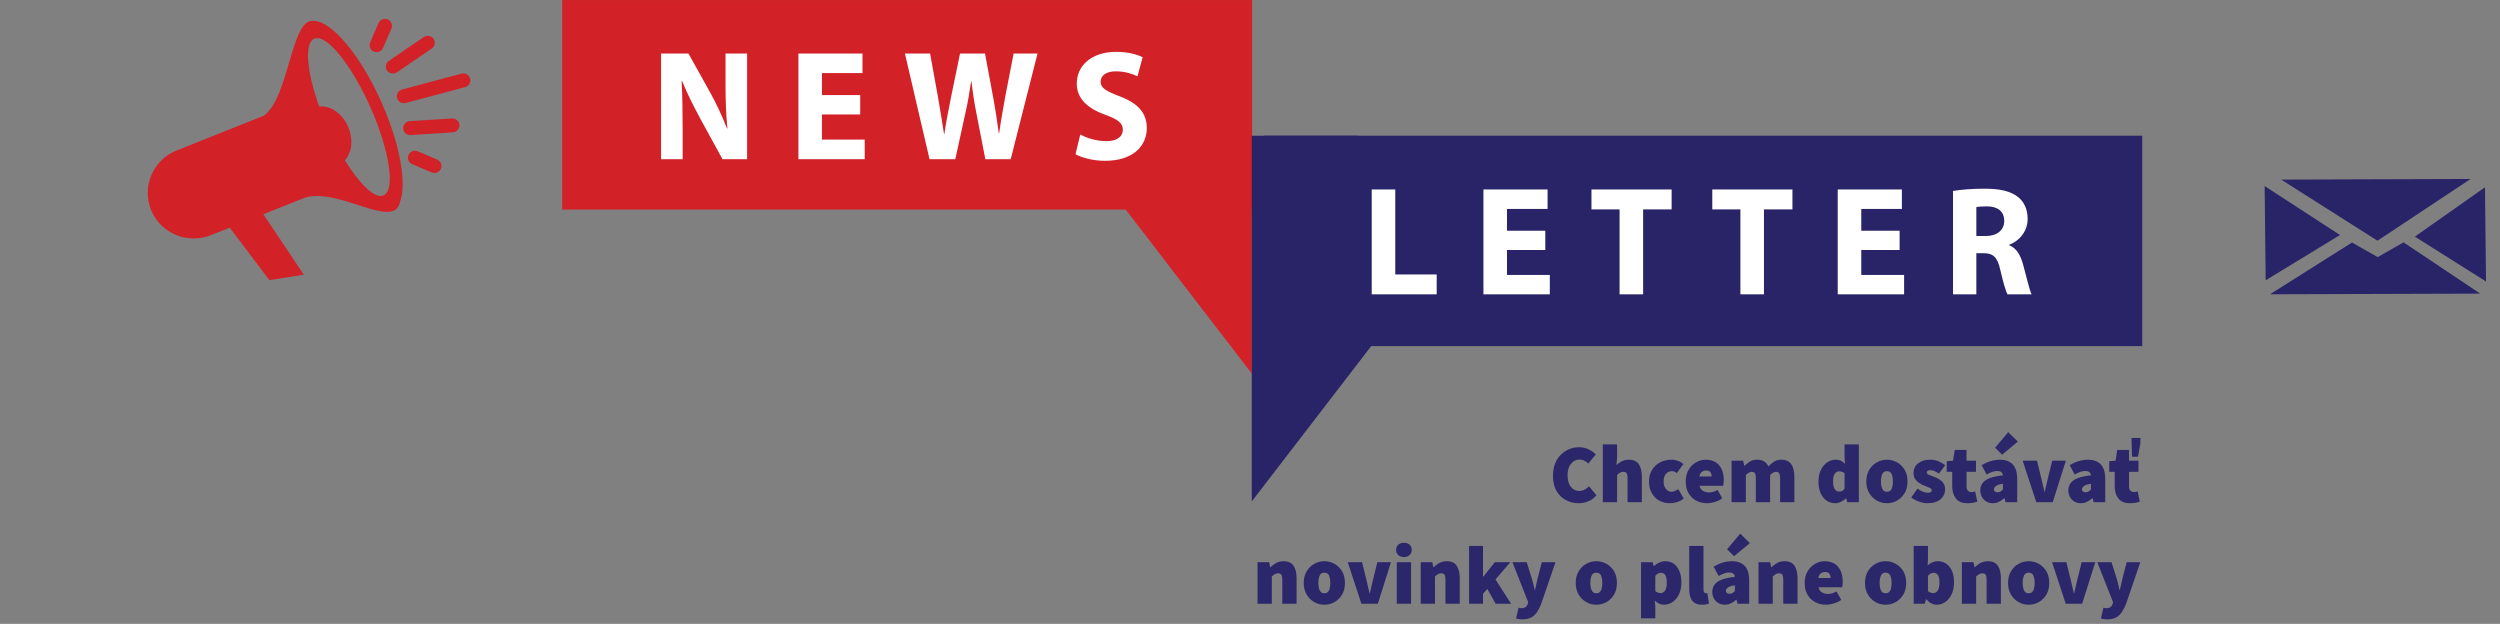 <?xml version="1.0" encoding="UTF-8" standalone="no"?>
<!DOCTYPE svg PUBLIC "-//W3C//DTD SVG 1.1//EN" "http://www.w3.org/Graphics/SVG/1.1/DTD/svg11.dtd">
<svg width="100%" height="100%" viewBox="0 0 2212 552" version="1.1" xmlns="http://www.w3.org/2000/svg" xmlns:xlink="http://www.w3.org/1999/xlink" xml:space="preserve" xmlns:serif="http://www.serif.com/" style="fill-rule:evenodd;clip-rule:evenodd;stroke-linejoin:round;stroke-miterlimit:2;">
    <rect x="0" y="0" width="2212" height="552" fill="#808080" stroke="none"/>
    <g id="Artboard1" transform="matrix(1.069,0,0,0.621,-2.94323e-14,0)">
        <rect x="0" y="0" width="2068.76" height="887.643" style="fill:none;"/>
        <g id="Newsletter" transform="matrix(1.949,0,0,3.354,-1206.93,-5517.27)">
            <path id="Shape-2" serif:id="Shape 2" d="M752.446,1653.85C742.801,1652.57 742.185,1686.19 731.361,1694.1L694.073,1708.99C684.153,1713.04 679.376,1724.43 683.457,1734.29C687.538,1744.15 698.994,1748.9 708.915,1744.84L716.819,1741.69L733.664,1764L748.267,1761.67L731.101,1735.99L748.31,1729.12C762.606,1724.05 786.979,1743.28 789.19,1730.55C792.018,1722.89 789.148,1706.28 781.33,1688.62C772.382,1668.4 760.081,1653.86 752.446,1653.85ZM782.153,1727.99C778.539,1729.57 772.076,1723.37 765.717,1713.06C768.639,1709.9 769.406,1704.39 767.23,1699.12C764.805,1693.24 759.569,1689.64 754.83,1690.25C749.509,1675.46 748.403,1663.28 752.687,1661.41C757.769,1659.19 768.484,1672.29 776.621,1690.68C784.758,1709.06 787.235,1725.77 782.153,1727.99ZM804.867,1712.76L796.592,1709.24C795.073,1708.63 793.328,1709.37 792.715,1710.88C792.102,1712.39 792.844,1714.12 794.363,1714.73L802.638,1718.25C804.157,1718.86 805.902,1718.12 806.515,1716.62C807.128,1715.11 806.386,1713.37 804.867,1712.76ZM811.196,1695.3L793.259,1696.45C791.624,1696.55 790.372,1697.97 790.477,1699.59C790.581,1701.22 792.005,1702.46 793.64,1702.36L811.577,1701.21C813.211,1701.11 814.463,1699.69 814.358,1698.07C814.254,1696.44 812.83,1695.2 811.196,1695.3ZM815.271,1676.26L790.012,1683.01C788.427,1683.43 787.473,1685.06 787.891,1686.63C788.309,1688.2 789.947,1689.15 791.531,1688.74L816.791,1681.99C818.375,1681.57 819.329,1679.94 818.911,1678.37C818.494,1676.79 816.855,1675.85 815.271,1676.26ZM787.8,1675.71L802.615,1665.6C803.965,1664.67 804.311,1662.82 803.383,1661.48C802.456,1660.14 800.592,1659.8 799.241,1660.72L784.427,1670.83C783.077,1671.75 782.731,1673.61 783.658,1674.95C784.586,1676.29 786.45,1676.63 787.8,1675.71ZM778.081,1666.92C779.6,1667.53 781.345,1666.79 781.958,1665.28L785.5,1657.06C786.113,1655.55 785.372,1653.82 783.853,1653.21C782.334,1652.6 780.589,1653.33 779.976,1654.84L776.433,1663.07C775.821,1664.58 776.562,1666.31 778.081,1666.92Z" style="fill:rgb(210,33,39);"/>
            <g id="list">
                <path id="Shape-3" serif:id="Shape 3" d="M1588.02,1721.28L1668.45,1721.01L1628.91,1747.24L1588.02,1721.28Z" style="fill:rgb(41,35,103);"/>
                <path id="Shape-4" serif:id="Shape 4" d="M1580.99,1724.03L1581.43,1764.05L1612.99,1744.81L1580.99,1724.03Z" style="fill:rgb(41,35,103);"/>
                <path id="Shape-5" serif:id="Shape 5" d="M1674.56,1724.54L1644.78,1745.51L1675,1764.55L1674.56,1724.54Z" style="fill:rgb(41,35,103);"/>
                <path id="Shape-6" serif:id="Shape 6" d="M1618.08,1748.01L1583.26,1770L1672.53,1769.71L1639.98,1747.94L1628.99,1754.2L1618.08,1748.01Z" style="fill:rgb(41,35,103);"/>
            </g>
            <g id="Chcem-dostávať-novinky-o-pláne-obnovy" serif:id="Chcem dostávať novinky o pláne obnovy" transform="matrix(0.98,0,0,0.98,1528.61,1858.33)">
                <g transform="matrix(36,0,0,36,-256.536,0)">
                    <path d="M0.354,0.012C0.299,0.012 0.248,-0 0.201,-0.025C0.154,-0.049 0.116,-0.086 0.087,-0.135C0.058,-0.184 0.044,-0.246 0.044,-0.32C0.044,-0.375 0.053,-0.423 0.07,-0.466C0.086,-0.508 0.11,-0.544 0.14,-0.573C0.169,-0.602 0.203,-0.625 0.241,-0.64C0.278,-0.655 0.317,-0.662 0.358,-0.662C0.401,-0.662 0.44,-0.654 0.474,-0.636C0.509,-0.62 0.537,-0.599 0.56,-0.576L0.47,-0.466C0.454,-0.48 0.438,-0.492 0.421,-0.5C0.404,-0.509 0.384,-0.514 0.362,-0.514C0.337,-0.514 0.313,-0.506 0.292,-0.492C0.27,-0.476 0.253,-0.455 0.239,-0.427C0.227,-0.399 0.22,-0.365 0.22,-0.326C0.22,-0.265 0.233,-0.219 0.259,-0.186C0.284,-0.153 0.318,-0.136 0.36,-0.136C0.385,-0.136 0.408,-0.142 0.428,-0.153C0.447,-0.164 0.464,-0.177 0.478,-0.192L0.568,-0.084C0.541,-0.052 0.509,-0.028 0.472,-0.012C0.435,0.004 0.396,0.012 0.354,0.012Z" style="fill:rgb(44,39,107);fill-rule:nonzero;"/>
                </g>
                <g transform="matrix(36,0,0,36,-235.44,0)">
                    <path d="M0.058,-0L0.058,-0.696L0.23,-0.696L0.23,-0.534L0.222,-0.448C0.239,-0.463 0.26,-0.478 0.284,-0.492C0.309,-0.505 0.338,-0.512 0.372,-0.512C0.427,-0.512 0.467,-0.494 0.492,-0.457C0.516,-0.42 0.528,-0.37 0.528,-0.308L0.528,-0L0.356,-0L0.356,-0.286C0.356,-0.318 0.352,-0.339 0.344,-0.35C0.336,-0.361 0.323,-0.366 0.306,-0.366C0.29,-0.366 0.277,-0.363 0.266,-0.356C0.255,-0.349 0.243,-0.34 0.23,-0.328L0.23,-0L0.058,-0Z" style="fill:rgb(44,39,107);fill-rule:nonzero;"/>
                </g>
                <g transform="matrix(36,0,0,36,-214.488,0)">
                    <path d="M0.284,0.012C0.237,0.012 0.194,0.002 0.156,-0.019C0.118,-0.04 0.088,-0.07 0.066,-0.109C0.043,-0.148 0.032,-0.195 0.032,-0.25C0.032,-0.305 0.045,-0.353 0.07,-0.392C0.095,-0.431 0.127,-0.46 0.168,-0.481C0.209,-0.502 0.253,-0.512 0.3,-0.512C0.33,-0.512 0.357,-0.507 0.382,-0.498C0.406,-0.489 0.427,-0.476 0.446,-0.46L0.366,-0.35C0.355,-0.359 0.346,-0.366 0.337,-0.369C0.328,-0.372 0.319,-0.374 0.31,-0.374C0.278,-0.374 0.253,-0.363 0.235,-0.341C0.217,-0.318 0.208,-0.288 0.208,-0.25C0.208,-0.212 0.217,-0.182 0.236,-0.16C0.255,-0.137 0.277,-0.126 0.304,-0.126C0.318,-0.126 0.332,-0.129 0.345,-0.136C0.359,-0.142 0.372,-0.149 0.384,-0.158L0.45,-0.046C0.425,-0.024 0.398,-0.009 0.368,-0.001C0.338,0.008 0.31,0.012 0.284,0.012Z" style="fill:rgb(44,39,107);fill-rule:nonzero;"/>
                </g>
                <g transform="matrix(36,0,0,36,-198.576,0)">
                    <path d="M0.29,0.012C0.241,0.012 0.198,0.002 0.159,-0.019C0.119,-0.04 0.089,-0.07 0.066,-0.109C0.043,-0.148 0.032,-0.195 0.032,-0.25C0.032,-0.304 0.043,-0.35 0.067,-0.39C0.09,-0.429 0.119,-0.459 0.156,-0.48C0.193,-0.501 0.231,-0.512 0.272,-0.512C0.321,-0.512 0.362,-0.501 0.395,-0.48C0.427,-0.458 0.451,-0.429 0.467,-0.392C0.482,-0.355 0.49,-0.315 0.49,-0.27C0.49,-0.255 0.489,-0.241 0.488,-0.228C0.486,-0.214 0.484,-0.204 0.483,-0.198L0.198,-0.198C0.206,-0.168 0.22,-0.147 0.241,-0.136C0.262,-0.124 0.286,-0.118 0.314,-0.118C0.346,-0.118 0.38,-0.128 0.416,-0.148L0.472,-0.046C0.445,-0.027 0.415,-0.013 0.382,-0.003C0.349,0.007 0.318,0.012 0.29,0.012ZM0.196,-0.31L0.344,-0.31C0.344,-0.329 0.339,-0.346 0.33,-0.361C0.32,-0.375 0.302,-0.382 0.276,-0.382C0.257,-0.382 0.241,-0.376 0.226,-0.365C0.211,-0.354 0.201,-0.335 0.196,-0.31Z" style="fill:rgb(44,39,107);fill-rule:nonzero;"/>
                </g>
                <g transform="matrix(36,0,0,36,-179.64,0)">
                    <path d="M0.058,-0L0.058,-0.5L0.198,-0.5L0.21,-0.439L0.214,-0.439C0.234,-0.458 0.256,-0.475 0.279,-0.49C0.302,-0.505 0.33,-0.512 0.364,-0.512C0.398,-0.512 0.426,-0.505 0.449,-0.492C0.471,-0.478 0.489,-0.458 0.502,-0.432C0.523,-0.453 0.545,-0.472 0.569,-0.488C0.593,-0.504 0.622,-0.512 0.656,-0.512C0.711,-0.512 0.751,-0.494 0.777,-0.457C0.802,-0.42 0.814,-0.37 0.814,-0.308L0.814,-0L0.642,-0L0.642,-0.286C0.642,-0.318 0.638,-0.339 0.63,-0.35C0.622,-0.361 0.609,-0.366 0.592,-0.366C0.571,-0.366 0.547,-0.353 0.522,-0.328L0.522,-0L0.35,-0L0.35,-0.286C0.35,-0.318 0.346,-0.339 0.338,-0.35C0.33,-0.361 0.317,-0.366 0.3,-0.366C0.279,-0.366 0.255,-0.353 0.23,-0.328L0.23,-0L0.058,-0Z" style="fill:rgb(44,39,107);fill-rule:nonzero;"/>
                </g>
                <g transform="matrix(36,0,0,36,-141.192,0)">
                    <path d="M0.24,0.012C0.178,0.012 0.129,-0.012 0.092,-0.059C0.055,-0.106 0.036,-0.169 0.036,-0.25C0.036,-0.305 0.046,-0.352 0.066,-0.391C0.085,-0.43 0.111,-0.46 0.142,-0.481C0.173,-0.501 0.206,-0.512 0.24,-0.512C0.267,-0.512 0.29,-0.507 0.308,-0.499C0.325,-0.49 0.341,-0.477 0.356,-0.462L0.35,-0.534L0.35,-0.696L0.522,-0.696L0.522,-0L0.382,-0L0.37,-0.046L0.366,-0.046C0.349,-0.029 0.33,-0.016 0.307,-0.005C0.284,0.006 0.262,0.012 0.24,0.012ZM0.286,-0.128C0.299,-0.128 0.311,-0.131 0.322,-0.136C0.332,-0.141 0.341,-0.15 0.35,-0.164L0.35,-0.348C0.34,-0.357 0.329,-0.364 0.317,-0.367C0.305,-0.37 0.293,-0.372 0.282,-0.372C0.264,-0.372 0.248,-0.363 0.234,-0.345C0.219,-0.327 0.212,-0.296 0.212,-0.252C0.212,-0.207 0.219,-0.175 0.232,-0.157C0.245,-0.138 0.263,-0.128 0.286,-0.128Z" style="fill:rgb(44,39,107);fill-rule:nonzero;"/>
                </g>
                <g transform="matrix(36,0,0,36,-120.312,0)">
                    <path d="M0.28,0.012C0.237,0.012 0.197,0.002 0.16,-0.019C0.122,-0.04 0.091,-0.07 0.068,-0.109C0.044,-0.148 0.032,-0.195 0.032,-0.25C0.032,-0.305 0.044,-0.353 0.068,-0.392C0.091,-0.431 0.122,-0.46 0.16,-0.481C0.197,-0.502 0.237,-0.512 0.28,-0.512C0.323,-0.512 0.363,-0.502 0.401,-0.481C0.438,-0.46 0.469,-0.431 0.493,-0.392C0.516,-0.353 0.528,-0.305 0.528,-0.25C0.528,-0.195 0.516,-0.148 0.493,-0.109C0.469,-0.07 0.438,-0.04 0.401,-0.019C0.363,0.002 0.323,0.012 0.28,0.012ZM0.28,-0.126C0.306,-0.126 0.325,-0.137 0.336,-0.16C0.346,-0.182 0.352,-0.212 0.352,-0.25C0.352,-0.288 0.346,-0.318 0.336,-0.341C0.325,-0.363 0.306,-0.374 0.28,-0.374C0.254,-0.374 0.235,-0.363 0.225,-0.341C0.214,-0.318 0.208,-0.288 0.208,-0.25C0.208,-0.212 0.214,-0.182 0.225,-0.16C0.235,-0.137 0.254,-0.126 0.28,-0.126Z" style="fill:rgb(44,39,107);fill-rule:nonzero;"/>
                </g>
                <g transform="matrix(36,0,0,36,-100.368,0)">
                    <path d="M0.212,0.012C0.18,0.012 0.146,0.005 0.111,-0.008C0.075,-0.021 0.044,-0.037 0.018,-0.058L0.094,-0.164C0.139,-0.131 0.18,-0.114 0.216,-0.114C0.234,-0.114 0.247,-0.117 0.255,-0.122C0.262,-0.127 0.266,-0.134 0.266,-0.144C0.266,-0.157 0.256,-0.168 0.237,-0.175C0.218,-0.183 0.195,-0.192 0.17,-0.202C0.151,-0.21 0.132,-0.22 0.113,-0.233C0.094,-0.245 0.078,-0.261 0.065,-0.28C0.052,-0.299 0.046,-0.323 0.046,-0.35C0.046,-0.399 0.064,-0.439 0.101,-0.468C0.138,-0.497 0.185,-0.512 0.244,-0.512C0.285,-0.512 0.321,-0.505 0.35,-0.492C0.38,-0.478 0.406,-0.463 0.428,-0.446L0.352,-0.344C0.334,-0.357 0.316,-0.368 0.299,-0.375C0.282,-0.382 0.265,-0.386 0.25,-0.386C0.221,-0.386 0.206,-0.377 0.206,-0.358C0.206,-0.345 0.215,-0.336 0.234,-0.329C0.252,-0.322 0.273,-0.313 0.298,-0.304C0.318,-0.297 0.338,-0.287 0.358,-0.275C0.377,-0.263 0.394,-0.247 0.406,-0.228C0.42,-0.209 0.426,-0.184 0.426,-0.154C0.426,-0.107 0.408,-0.068 0.372,-0.036C0.335,-0.004 0.282,0.012 0.212,0.012Z" style="fill:rgb(44,39,107);fill-rule:nonzero;"/>
                </g>
                <g transform="matrix(36,0,0,36,-84.816,0)">
                    <path d="M0.264,0.012C0.199,0.012 0.153,-0.007 0.124,-0.045C0.095,-0.082 0.08,-0.131 0.08,-0.192L0.08,-0.366L0.014,-0.366L0.014,-0.494L0.09,-0.5L0.11,-0.63L0.252,-0.63L0.252,-0.5L0.366,-0.5L0.366,-0.366L0.252,-0.366L0.252,-0.195C0.252,-0.168 0.258,-0.149 0.27,-0.138C0.282,-0.127 0.296,-0.122 0.312,-0.122C0.32,-0.122 0.328,-0.123 0.336,-0.125C0.343,-0.126 0.35,-0.128 0.356,-0.13L0.382,-0.006C0.369,-0.002 0.353,0.002 0.334,0.006C0.315,0.01 0.291,0.012 0.264,0.012Z" style="fill:rgb(44,39,107);fill-rule:nonzero;"/>
                </g>
                <g transform="matrix(36,0,0,36,-71.136,0)">
                    <path d="M0.188,0.012C0.157,0.012 0.13,0.005 0.108,-0.01C0.085,-0.024 0.068,-0.043 0.056,-0.066C0.044,-0.089 0.038,-0.115 0.038,-0.142C0.038,-0.194 0.059,-0.235 0.102,-0.265C0.145,-0.294 0.214,-0.314 0.31,-0.324C0.306,-0.359 0.283,-0.376 0.24,-0.376C0.222,-0.376 0.203,-0.373 0.183,-0.366C0.163,-0.359 0.14,-0.348 0.114,-0.334L0.054,-0.446C0.089,-0.467 0.125,-0.484 0.162,-0.495C0.198,-0.506 0.235,-0.512 0.274,-0.512C0.339,-0.512 0.39,-0.494 0.427,-0.457C0.464,-0.42 0.482,-0.36 0.482,-0.278L0.482,-0L0.342,-0L0.33,-0.048L0.326,-0.048C0.306,-0.03 0.285,-0.016 0.263,-0.005C0.24,0.006 0.215,0.012 0.188,0.012ZM0.248,-0.12C0.262,-0.12 0.274,-0.123 0.283,-0.13C0.292,-0.136 0.301,-0.144 0.31,-0.154L0.31,-0.222C0.269,-0.216 0.241,-0.207 0.226,-0.195C0.21,-0.183 0.202,-0.17 0.202,-0.156C0.202,-0.132 0.217,-0.12 0.248,-0.12ZM0.3,-0.572L0.216,-0.656L0.374,-0.844L0.49,-0.73L0.3,-0.572Z" style="fill:rgb(44,39,107);fill-rule:nonzero;"/>
                </g>
                <g transform="matrix(36,0,0,36,-51.84,0)">
                    <path d="M0.176,-0L0.012,-0.5L0.184,-0.5L0.238,-0.282C0.25,-0.232 0.262,-0.18 0.274,-0.126L0.278,-0.126C0.29,-0.18 0.302,-0.232 0.314,-0.282L0.368,-0.5L0.532,-0.5L0.374,-0L0.176,-0Z" style="fill:rgb(44,39,107);fill-rule:nonzero;"/>
                </g>
                <g transform="matrix(36,0,0,36,-32.976,0)">
                    <path d="M0.188,0.012C0.157,0.012 0.13,0.005 0.108,-0.01C0.085,-0.024 0.068,-0.043 0.056,-0.066C0.044,-0.089 0.038,-0.115 0.038,-0.142C0.038,-0.194 0.059,-0.235 0.102,-0.265C0.145,-0.294 0.214,-0.314 0.31,-0.324C0.306,-0.359 0.283,-0.376 0.24,-0.376C0.222,-0.376 0.203,-0.373 0.183,-0.366C0.163,-0.359 0.14,-0.348 0.114,-0.334L0.054,-0.446C0.089,-0.467 0.125,-0.484 0.162,-0.495C0.198,-0.506 0.235,-0.512 0.274,-0.512C0.339,-0.512 0.39,-0.494 0.427,-0.457C0.464,-0.42 0.482,-0.36 0.482,-0.278L0.482,-0L0.342,-0L0.33,-0.048L0.326,-0.048C0.306,-0.03 0.285,-0.016 0.263,-0.005C0.24,0.006 0.215,0.012 0.188,0.012ZM0.248,-0.12C0.262,-0.12 0.274,-0.123 0.283,-0.13C0.292,-0.136 0.301,-0.144 0.31,-0.154L0.31,-0.222C0.269,-0.216 0.241,-0.207 0.226,-0.195C0.21,-0.183 0.202,-0.17 0.202,-0.156C0.202,-0.132 0.217,-0.12 0.248,-0.12Z" style="fill:rgb(44,39,107);fill-rule:nonzero;"/>
                </g>
                <g transform="matrix(36,0,0,36,-14.4,0)">
                    <path d="M0.264,0.012C0.199,0.012 0.153,-0.007 0.124,-0.045C0.095,-0.082 0.08,-0.131 0.08,-0.192L0.08,-0.366L0.014,-0.366L0.014,-0.494L0.09,-0.5L0.11,-0.63L0.252,-0.63L0.252,-0.5L0.366,-0.5L0.366,-0.366L0.252,-0.366L0.252,-0.195C0.252,-0.168 0.258,-0.149 0.27,-0.138C0.282,-0.127 0.296,-0.122 0.312,-0.122C0.32,-0.122 0.328,-0.123 0.336,-0.125C0.343,-0.126 0.35,-0.128 0.356,-0.13L0.382,-0.006C0.369,-0.002 0.353,0.002 0.334,0.006C0.315,0.01 0.291,0.012 0.264,0.012ZM0.288,-0.548L0.282,-0.774L0.39,-0.774L0.388,-0.7L0.36,-0.548L0.288,-0.548Z" style="fill:rgb(44,39,107);fill-rule:nonzero;"/>
                </g>
                <g transform="matrix(36,0,0,36,-385.056,44)">
                    <path d="M0.058,-0L0.058,-0.5L0.198,-0.5L0.21,-0.44L0.214,-0.44C0.234,-0.459 0.257,-0.476 0.282,-0.491C0.308,-0.505 0.338,-0.512 0.372,-0.512C0.427,-0.512 0.467,-0.494 0.492,-0.457C0.516,-0.42 0.528,-0.37 0.528,-0.308L0.528,-0L0.356,-0L0.356,-0.286C0.356,-0.318 0.352,-0.339 0.344,-0.35C0.336,-0.361 0.323,-0.366 0.306,-0.366C0.29,-0.366 0.277,-0.363 0.266,-0.356C0.255,-0.349 0.243,-0.34 0.23,-0.328L0.23,-0L0.058,-0Z" style="fill:rgb(44,39,107);fill-rule:nonzero;"/>
                </g>
                <g transform="matrix(36,0,0,36,-364.104,44)">
                    <path d="M0.28,0.012C0.237,0.012 0.197,0.002 0.16,-0.019C0.122,-0.04 0.091,-0.07 0.068,-0.109C0.044,-0.148 0.032,-0.195 0.032,-0.25C0.032,-0.305 0.044,-0.353 0.068,-0.392C0.091,-0.431 0.122,-0.46 0.16,-0.481C0.197,-0.502 0.237,-0.512 0.28,-0.512C0.323,-0.512 0.363,-0.502 0.401,-0.481C0.438,-0.46 0.469,-0.431 0.493,-0.392C0.516,-0.353 0.528,-0.305 0.528,-0.25C0.528,-0.195 0.516,-0.148 0.493,-0.109C0.469,-0.07 0.438,-0.04 0.401,-0.019C0.363,0.002 0.323,0.012 0.28,0.012ZM0.28,-0.126C0.306,-0.126 0.325,-0.137 0.336,-0.16C0.346,-0.182 0.352,-0.212 0.352,-0.25C0.352,-0.288 0.346,-0.318 0.336,-0.341C0.325,-0.363 0.306,-0.374 0.28,-0.374C0.254,-0.374 0.235,-0.363 0.225,-0.341C0.214,-0.318 0.208,-0.288 0.208,-0.25C0.208,-0.212 0.214,-0.182 0.225,-0.16C0.235,-0.137 0.254,-0.126 0.28,-0.126Z" style="fill:rgb(44,39,107);fill-rule:nonzero;"/>
                </g>
                <g transform="matrix(36,0,0,36,-344.304,44)">
                    <path d="M0.176,-0L0.012,-0.5L0.184,-0.5L0.238,-0.282C0.25,-0.232 0.262,-0.18 0.274,-0.126L0.278,-0.126C0.29,-0.18 0.302,-0.232 0.314,-0.282L0.368,-0.5L0.532,-0.5L0.374,-0L0.176,-0Z" style="fill:rgb(44,39,107);fill-rule:nonzero;"/>
                </g>
                <g transform="matrix(36,0,0,36,-324.72,44)">
                    <path d="M0.058,-0L0.058,-0.5L0.23,-0.5L0.23,-0L0.058,-0ZM0.144,-0.562C0.116,-0.562 0.093,-0.57 0.076,-0.586C0.059,-0.601 0.05,-0.622 0.05,-0.648C0.05,-0.674 0.059,-0.695 0.076,-0.711C0.093,-0.726 0.116,-0.734 0.144,-0.734C0.172,-0.734 0.195,-0.726 0.212,-0.711C0.229,-0.695 0.238,-0.674 0.238,-0.648C0.238,-0.622 0.229,-0.601 0.212,-0.586C0.195,-0.57 0.172,-0.562 0.144,-0.562Z" style="fill:rgb(44,39,107);fill-rule:nonzero;"/>
                </g>
                <g transform="matrix(36,0,0,36,-314.352,44)">
                    <path d="M0.058,-0L0.058,-0.5L0.198,-0.5L0.21,-0.44L0.214,-0.44C0.234,-0.459 0.257,-0.476 0.282,-0.491C0.308,-0.505 0.338,-0.512 0.372,-0.512C0.427,-0.512 0.467,-0.494 0.492,-0.457C0.516,-0.42 0.528,-0.37 0.528,-0.308L0.528,-0L0.356,-0L0.356,-0.286C0.356,-0.318 0.352,-0.339 0.344,-0.35C0.336,-0.361 0.323,-0.366 0.306,-0.366C0.29,-0.366 0.277,-0.363 0.266,-0.356C0.255,-0.349 0.243,-0.34 0.23,-0.328L0.23,-0L0.058,-0Z" style="fill:rgb(44,39,107);fill-rule:nonzero;"/>
                </g>
                <g transform="matrix(36,0,0,36,-293.4,44)">
                    <path d="M0.058,-0L0.058,-0.696L0.226,-0.696L0.226,-0.326L0.23,-0.326L0.368,-0.5L0.554,-0.5L0.376,-0.292L0.564,-0L0.378,-0L0.278,-0.178L0.226,-0.12L0.226,-0L0.058,-0Z" style="fill:rgb(44,39,107);fill-rule:nonzero;"/>
                </g>
                <g transform="matrix(36,0,0,36,-272.952,44)">
                    <path d="M0.132,0.188C0.115,0.188 0.101,0.187 0.09,0.185C0.079,0.183 0.067,0.181 0.056,0.178L0.086,0.048C0.091,0.049 0.096,0.05 0.102,0.051C0.108,0.053 0.113,0.054 0.118,0.054C0.141,0.054 0.159,0.049 0.171,0.04C0.183,0.031 0.191,0.019 0.196,0.004L0.202,-0.018L0.012,-0.5L0.184,-0.5L0.244,-0.308C0.251,-0.285 0.258,-0.262 0.263,-0.239C0.268,-0.216 0.274,-0.191 0.28,-0.166L0.284,-0.166C0.289,-0.19 0.295,-0.214 0.3,-0.237C0.305,-0.26 0.31,-0.284 0.316,-0.308L0.366,-0.5L0.53,-0.5L0.362,-0.008C0.345,0.037 0.326,0.073 0.307,0.102C0.287,0.131 0.263,0.153 0.235,0.167C0.208,0.181 0.173,0.188 0.132,0.188Z" style="fill:rgb(44,39,107);fill-rule:nonzero;"/>
                </g>
                <g transform="matrix(36,0,0,36,-246.24,44)">
                    <path d="M0.28,0.012C0.237,0.012 0.197,0.002 0.16,-0.019C0.122,-0.04 0.091,-0.07 0.068,-0.109C0.044,-0.148 0.032,-0.195 0.032,-0.25C0.032,-0.305 0.044,-0.353 0.068,-0.392C0.091,-0.431 0.122,-0.46 0.16,-0.481C0.197,-0.502 0.237,-0.512 0.28,-0.512C0.323,-0.512 0.363,-0.502 0.401,-0.481C0.438,-0.46 0.469,-0.431 0.493,-0.392C0.516,-0.353 0.528,-0.305 0.528,-0.25C0.528,-0.195 0.516,-0.148 0.493,-0.109C0.469,-0.07 0.438,-0.04 0.401,-0.019C0.363,0.002 0.323,0.012 0.28,0.012ZM0.28,-0.126C0.306,-0.126 0.325,-0.137 0.336,-0.16C0.346,-0.182 0.352,-0.212 0.352,-0.25C0.352,-0.288 0.346,-0.318 0.336,-0.341C0.325,-0.363 0.306,-0.374 0.28,-0.374C0.254,-0.374 0.235,-0.363 0.225,-0.341C0.214,-0.318 0.208,-0.288 0.208,-0.25C0.208,-0.212 0.214,-0.182 0.225,-0.16C0.235,-0.137 0.254,-0.126 0.28,-0.126Z" style="fill:rgb(44,39,107);fill-rule:nonzero;"/>
                </g>
                <g transform="matrix(36,0,0,36,-218.88,44)">
                    <path d="M0.058,0.176L0.058,-0.5L0.198,-0.5L0.21,-0.454L0.214,-0.454C0.233,-0.471 0.254,-0.485 0.278,-0.496C0.301,-0.507 0.325,-0.512 0.35,-0.512C0.389,-0.512 0.424,-0.501 0.453,-0.481C0.482,-0.46 0.504,-0.43 0.52,-0.392C0.536,-0.354 0.544,-0.309 0.544,-0.258C0.544,-0.201 0.534,-0.152 0.514,-0.112C0.494,-0.071 0.468,-0.041 0.437,-0.02C0.405,0.001 0.371,0.012 0.336,0.012C0.295,0.012 0.257,-0.005 0.224,-0.038L0.23,0.038L0.23,0.176L0.058,0.176ZM0.294,-0.128C0.314,-0.128 0.331,-0.137 0.346,-0.156C0.361,-0.175 0.368,-0.208 0.368,-0.256C0.368,-0.297 0.362,-0.327 0.35,-0.345C0.339,-0.363 0.321,-0.372 0.298,-0.372C0.285,-0.372 0.274,-0.369 0.263,-0.364C0.252,-0.359 0.241,-0.349 0.23,-0.336L0.23,-0.152C0.24,-0.143 0.251,-0.137 0.262,-0.134C0.273,-0.13 0.283,-0.128 0.294,-0.128Z" style="fill:rgb(44,39,107);fill-rule:nonzero;"/>
                </g>
                <g transform="matrix(36,0,0,36,-198,44)">
                    <path d="M0.212,0.012C0.173,0.012 0.143,0.004 0.121,-0.012C0.098,-0.027 0.082,-0.049 0.073,-0.078C0.063,-0.106 0.058,-0.139 0.058,-0.176L0.058,-0.696L0.23,-0.696L0.23,-0.17C0.23,-0.153 0.233,-0.142 0.239,-0.136C0.246,-0.129 0.252,-0.126 0.258,-0.126C0.261,-0.126 0.264,-0.126 0.267,-0.127C0.269,-0.127 0.272,-0.127 0.276,-0.128L0.296,-0.002C0.287,0.002 0.276,0.005 0.262,0.008C0.248,0.011 0.231,0.012 0.212,0.012Z" style="fill:rgb(44,39,107);fill-rule:nonzero;"/>
                </g>
                <g transform="matrix(36,0,0,36,-187.272,44)">
                    <path d="M0.188,0.012C0.157,0.012 0.13,0.005 0.108,-0.01C0.085,-0.024 0.068,-0.043 0.056,-0.066C0.044,-0.089 0.038,-0.115 0.038,-0.142C0.038,-0.194 0.059,-0.235 0.102,-0.265C0.145,-0.294 0.214,-0.314 0.31,-0.324C0.306,-0.359 0.283,-0.376 0.24,-0.376C0.222,-0.376 0.203,-0.373 0.183,-0.366C0.163,-0.359 0.14,-0.348 0.114,-0.334L0.054,-0.446C0.089,-0.467 0.125,-0.484 0.162,-0.495C0.198,-0.506 0.235,-0.512 0.274,-0.512C0.339,-0.512 0.39,-0.494 0.427,-0.457C0.464,-0.42 0.482,-0.36 0.482,-0.278L0.482,-0L0.342,-0L0.33,-0.048L0.326,-0.048C0.306,-0.03 0.285,-0.016 0.263,-0.005C0.24,0.006 0.215,0.012 0.188,0.012ZM0.248,-0.12C0.262,-0.12 0.274,-0.123 0.283,-0.13C0.292,-0.136 0.301,-0.144 0.31,-0.154L0.31,-0.222C0.269,-0.216 0.241,-0.207 0.226,-0.195C0.21,-0.183 0.202,-0.17 0.202,-0.156C0.202,-0.132 0.217,-0.12 0.248,-0.12ZM0.3,-0.572L0.216,-0.656L0.374,-0.844L0.49,-0.73L0.3,-0.572Z" style="fill:rgb(44,39,107);fill-rule:nonzero;"/>
                </g>
                <g transform="matrix(36,0,0,36,-167.976,44)">
                    <path d="M0.058,-0L0.058,-0.5L0.198,-0.5L0.21,-0.44L0.214,-0.44C0.234,-0.459 0.257,-0.476 0.282,-0.491C0.308,-0.505 0.338,-0.512 0.372,-0.512C0.427,-0.512 0.467,-0.494 0.492,-0.457C0.516,-0.42 0.528,-0.37 0.528,-0.308L0.528,-0L0.356,-0L0.356,-0.286C0.356,-0.318 0.352,-0.339 0.344,-0.35C0.336,-0.361 0.323,-0.366 0.306,-0.366C0.29,-0.366 0.277,-0.363 0.266,-0.356C0.255,-0.349 0.243,-0.34 0.23,-0.328L0.23,-0L0.058,-0Z" style="fill:rgb(44,39,107);fill-rule:nonzero;"/>
                </g>
                <g transform="matrix(36,0,0,36,-147.024,44)">
                    <path d="M0.29,0.012C0.241,0.012 0.198,0.002 0.159,-0.019C0.119,-0.04 0.089,-0.07 0.066,-0.109C0.043,-0.148 0.032,-0.195 0.032,-0.25C0.032,-0.304 0.043,-0.35 0.067,-0.39C0.09,-0.429 0.119,-0.459 0.156,-0.48C0.193,-0.501 0.231,-0.512 0.272,-0.512C0.321,-0.512 0.362,-0.501 0.395,-0.48C0.427,-0.458 0.451,-0.429 0.467,-0.392C0.482,-0.355 0.49,-0.315 0.49,-0.27C0.49,-0.255 0.489,-0.241 0.488,-0.228C0.486,-0.214 0.484,-0.204 0.483,-0.198L0.198,-0.198C0.206,-0.168 0.22,-0.147 0.241,-0.136C0.262,-0.124 0.286,-0.118 0.314,-0.118C0.346,-0.118 0.38,-0.128 0.416,-0.148L0.472,-0.046C0.445,-0.027 0.415,-0.013 0.382,-0.003C0.349,0.007 0.318,0.012 0.29,0.012ZM0.196,-0.31L0.344,-0.31C0.344,-0.329 0.339,-0.346 0.33,-0.361C0.32,-0.375 0.302,-0.382 0.276,-0.382C0.257,-0.382 0.241,-0.376 0.226,-0.365C0.211,-0.354 0.201,-0.335 0.196,-0.31Z" style="fill:rgb(44,39,107);fill-rule:nonzero;"/>
                </g>
                <g transform="matrix(36,0,0,36,-120.888,44)">
                    <path d="M0.28,0.012C0.237,0.012 0.197,0.002 0.16,-0.019C0.122,-0.04 0.091,-0.07 0.068,-0.109C0.044,-0.148 0.032,-0.195 0.032,-0.25C0.032,-0.305 0.044,-0.353 0.068,-0.392C0.091,-0.431 0.122,-0.46 0.16,-0.481C0.197,-0.502 0.237,-0.512 0.28,-0.512C0.323,-0.512 0.363,-0.502 0.401,-0.481C0.438,-0.46 0.469,-0.431 0.493,-0.392C0.516,-0.353 0.528,-0.305 0.528,-0.25C0.528,-0.195 0.516,-0.148 0.493,-0.109C0.469,-0.07 0.438,-0.04 0.401,-0.019C0.363,0.002 0.323,0.012 0.28,0.012ZM0.28,-0.126C0.306,-0.126 0.325,-0.137 0.336,-0.16C0.346,-0.182 0.352,-0.212 0.352,-0.25C0.352,-0.288 0.346,-0.318 0.336,-0.341C0.325,-0.363 0.306,-0.374 0.28,-0.374C0.254,-0.374 0.235,-0.363 0.225,-0.341C0.214,-0.318 0.208,-0.288 0.208,-0.25C0.208,-0.212 0.214,-0.182 0.225,-0.16C0.235,-0.137 0.254,-0.126 0.28,-0.126Z" style="fill:rgb(44,39,107);fill-rule:nonzero;"/>
                </g>
                <g transform="matrix(36,0,0,36,-100.728,44)">
                    <path d="M0.336,0.012C0.29,0.012 0.248,-0.01 0.21,-0.054L0.206,-0.054L0.192,-0L0.058,-0L0.058,-0.696L0.23,-0.696L0.23,-0.534L0.226,-0.462C0.263,-0.495 0.304,-0.512 0.349,-0.512C0.388,-0.512 0.423,-0.501 0.452,-0.481C0.481,-0.46 0.504,-0.43 0.52,-0.393C0.536,-0.355 0.544,-0.31 0.544,-0.259C0.544,-0.202 0.534,-0.153 0.514,-0.112C0.494,-0.071 0.468,-0.041 0.437,-0.02C0.405,0.001 0.371,0.012 0.336,0.012ZM0.294,-0.128C0.314,-0.128 0.331,-0.137 0.346,-0.156C0.361,-0.175 0.368,-0.208 0.368,-0.256C0.368,-0.297 0.362,-0.327 0.35,-0.345C0.339,-0.363 0.321,-0.372 0.298,-0.372C0.285,-0.372 0.274,-0.369 0.263,-0.364C0.252,-0.359 0.241,-0.349 0.23,-0.336L0.23,-0.152C0.24,-0.143 0.251,-0.137 0.262,-0.134C0.273,-0.13 0.283,-0.128 0.294,-0.128Z" style="fill:rgb(44,39,107);fill-rule:nonzero;"/>
                </g>
                <g transform="matrix(36,0,0,36,-79.848,44)">
                    <path d="M0.058,-0L0.058,-0.5L0.198,-0.5L0.21,-0.44L0.214,-0.44C0.234,-0.459 0.257,-0.476 0.282,-0.491C0.308,-0.505 0.338,-0.512 0.372,-0.512C0.427,-0.512 0.467,-0.494 0.492,-0.457C0.516,-0.42 0.528,-0.37 0.528,-0.308L0.528,-0L0.356,-0L0.356,-0.286C0.356,-0.318 0.352,-0.339 0.344,-0.35C0.336,-0.361 0.323,-0.366 0.306,-0.366C0.29,-0.366 0.277,-0.363 0.266,-0.356C0.255,-0.349 0.243,-0.34 0.23,-0.328L0.23,-0L0.058,-0Z" style="fill:rgb(44,39,107);fill-rule:nonzero;"/>
                </g>
                <g transform="matrix(36,0,0,36,-58.896,44)">
                    <path d="M0.28,0.012C0.237,0.012 0.197,0.002 0.16,-0.019C0.122,-0.04 0.091,-0.07 0.068,-0.109C0.044,-0.148 0.032,-0.195 0.032,-0.25C0.032,-0.305 0.044,-0.353 0.068,-0.392C0.091,-0.431 0.122,-0.46 0.16,-0.481C0.197,-0.502 0.237,-0.512 0.28,-0.512C0.323,-0.512 0.363,-0.502 0.401,-0.481C0.438,-0.46 0.469,-0.431 0.493,-0.392C0.516,-0.353 0.528,-0.305 0.528,-0.25C0.528,-0.195 0.516,-0.148 0.493,-0.109C0.469,-0.07 0.438,-0.04 0.401,-0.019C0.363,0.002 0.323,0.012 0.28,0.012ZM0.28,-0.126C0.306,-0.126 0.325,-0.137 0.336,-0.16C0.346,-0.182 0.352,-0.212 0.352,-0.25C0.352,-0.288 0.346,-0.318 0.336,-0.341C0.325,-0.363 0.306,-0.374 0.28,-0.374C0.254,-0.374 0.235,-0.363 0.225,-0.341C0.214,-0.318 0.208,-0.288 0.208,-0.25C0.208,-0.212 0.214,-0.182 0.225,-0.16C0.235,-0.137 0.254,-0.126 0.28,-0.126Z" style="fill:rgb(44,39,107);fill-rule:nonzero;"/>
                </g>
                <g transform="matrix(36,0,0,36,-39.096,44)">
                    <path d="M0.176,-0L0.012,-0.5L0.184,-0.5L0.238,-0.282C0.25,-0.232 0.262,-0.18 0.274,-0.126L0.278,-0.126C0.29,-0.18 0.302,-0.232 0.314,-0.282L0.368,-0.5L0.532,-0.5L0.374,-0L0.176,-0Z" style="fill:rgb(44,39,107);fill-rule:nonzero;"/>
                </g>
                <g transform="matrix(36,0,0,36,-19.512,44)">
                    <path d="M0.132,0.188C0.115,0.188 0.101,0.187 0.09,0.185C0.079,0.183 0.067,0.181 0.056,0.178L0.086,0.048C0.091,0.049 0.096,0.05 0.102,0.051C0.108,0.053 0.113,0.054 0.118,0.054C0.141,0.054 0.159,0.049 0.171,0.04C0.183,0.031 0.191,0.019 0.196,0.004L0.202,-0.018L0.012,-0.5L0.184,-0.5L0.244,-0.308C0.251,-0.285 0.258,-0.262 0.263,-0.239C0.268,-0.216 0.274,-0.191 0.28,-0.166L0.284,-0.166C0.289,-0.19 0.295,-0.214 0.3,-0.237C0.305,-0.26 0.31,-0.284 0.316,-0.308L0.366,-0.5L0.53,-0.5L0.362,-0.008C0.345,0.037 0.326,0.073 0.307,0.102C0.287,0.131 0.263,0.153 0.235,0.167C0.208,0.181 0.173,0.188 0.132,0.188Z" style="fill:rgb(44,39,107);fill-rule:nonzero;"/>
                </g>
            </g>
            <g id="news">
                <rect id="Rectangle-9" serif:id="Rectangle 9" x="858" y="1645" width="293" height="89" style="fill:rgb(210,33,39);"/>
                <path id="Rectangle-10" serif:id="Rectangle 10" d="M1150.87,1648.33L1105.63,1648.33L1094.94,1730.92L1150.87,1803.69L1150.87,1648.33Z" style="fill:rgb(210,33,39);"/>
                <path id="news1" serif:id="news" d="M1078.02,1702.12C1080.66,1703.57 1084.82,1704.94 1089.09,1704.94C1093.67,1704.94 1096.1,1703.01 1096.1,1700.05C1096.1,1697.3 1094,1695.67 1088.71,1693.78C1081.35,1691.13 1076.53,1687.05 1076.53,1680.49C1076.53,1672.84 1082.85,1667.01 1093.23,1667.01C1098.27,1667.01 1101.9,1668.03 1104.51,1669.28L1102.3,1677.41C1100.55,1676.56 1097.37,1675.28 1093.08,1675.28C1088.74,1675.28 1086.66,1677.33 1086.66,1679.62C1086.66,1682.47 1089.11,1683.74 1094.84,1685.93C1102.65,1688.9 1106.27,1693.03 1106.27,1699.38C1106.27,1706.87 1100.63,1713.3 1088.47,1713.3C1083.47,1713.3 1078.46,1711.92 1076,1710.51L1078.02,1702.12ZM899.992,1712.6L899.992,1667.71L911.624,1667.71L920.791,1684.18C923.434,1688.88 926.017,1694.51 928.006,1699.58L928.177,1699.55C927.563,1693.62 927.371,1687.59 927.371,1680.8L927.371,1667.71L936.536,1667.71L936.536,1712.6L926.078,1712.6L916.612,1695.31C913.98,1690.47 911.083,1684.72 908.941,1679.46L908.723,1679.48C909.032,1685.43 909.157,1691.78 909.157,1699.11L909.157,1712.6L899.992,1712.6ZM984.561,1693.61L968.313,1693.61L968.313,1704.29L986.476,1704.29L986.476,1712.6L958.329,1712.6L958.329,1667.71L985.532,1667.71L985.532,1676.03L968.313,1676.03L968.313,1685.38L984.561,1685.38L984.561,1693.61ZM1014,1712.6L1003.55,1667.71L1014.24,1667.71L1017.59,1686.2C1018.53,1691.54 1019.45,1697.37 1020.16,1701.9L1020.3,1701.9C1021,1697.02 1022.06,1691.65 1023.17,1686.07L1026.96,1667.71L1037.56,1667.71L1041.09,1686.66C1042.04,1691.9 1042.78,1696.69 1043.42,1701.66L1043.56,1701.66C1044.25,1696.66 1045.18,1691.45 1046.15,1686.07L1049.72,1667.71L1059.87,1667.71L1048.48,1712.6L1037.7,1712.6L1033.94,1693.28C1033.06,1688.79 1032.37,1684.55 1031.81,1679.46L1031.68,1679.46C1030.94,1684.52 1030.22,1688.77 1029.17,1693.31L1024.95,1712.6L1014,1712.6Z" style="fill:white;"/>
            </g>
            <g id="letter">
                <rect id="Rectangle-9-copy" serif:id="Rectangle 9 copy" x="1155.87" y="1702.63" width="373.129" height="89.376" style="fill:rgb(41,35,103);"/>
                <path id="Rectangle-10-copy" serif:id="Rectangle 10 copy" d="M1150.85,1702.63L1196.09,1702.63L1206.79,1785.21L1150.85,1857.99L1150.85,1702.63Z" style="fill:rgb(41,35,103);"/>
                <path id="letter1" serif:id="letter" d="M1201.79,1725.48L1211.79,1725.48L1211.79,1761.57L1229.38,1761.57L1229.38,1770.01L1201.79,1770.01L1201.79,1725.48ZM1275.5,1751.17L1259.23,1751.17L1259.23,1761.77L1277.42,1761.77L1277.42,1770.01L1249.23,1770.01L1249.23,1725.48L1276.47,1725.48L1276.47,1733.73L1259.23,1733.73L1259.23,1743.01L1275.5,1743.01L1275.5,1751.17ZM1425.97,1751.17L1409.69,1751.17L1409.69,1761.77L1427.88,1761.77L1427.88,1770.01L1399.69,1770.01L1399.69,1725.48L1426.94,1725.48L1426.94,1733.73L1409.69,1733.73L1409.69,1743.01L1425.97,1743.01L1425.97,1751.17ZM1448.65,1726.1C1451.86,1725.55 1456.62,1725.14 1461.94,1725.14C1468.5,1725.14 1473.09,1726.14 1476.25,1728.67C1478.89,1730.78 1480.34,1733.9 1480.34,1738C1480.34,1743.64 1476.34,1747.57 1472.54,1748.94L1472.54,1749.15C1475.6,1750.4 1477.33,1753.35 1478.44,1757.45C1479.81,1762.48 1481.14,1768.29 1482.01,1770.01L1471.77,1770.01C1471.1,1768.73 1469.99,1765.14 1468.73,1759.63C1467.5,1754.07 1465.65,1752.58 1461.53,1752.53L1458.56,1752.53L1458.56,1770.01L1448.65,1770.01L1448.65,1726.1ZM1307.05,1733.94L1295.11,1733.94L1295.11,1725.48L1329.15,1725.48L1329.15,1733.94L1317.05,1733.94L1317.05,1770.01L1307.05,1770.01L1307.05,1733.94ZM1358.36,1733.94L1346.42,1733.94L1346.42,1725.48L1380.46,1725.48L1380.46,1733.94L1368.36,1733.94L1368.36,1770.01L1358.36,1770.01L1358.36,1733.94ZM1458.56,1745.25L1462.47,1745.25C1467.43,1745.25 1470.4,1742.69 1470.4,1738.83C1470.4,1734.75 1467.62,1732.67 1463.06,1732.64C1460.66,1732.64 1459.26,1732.8 1458.56,1732.98L1458.56,1745.25Z" style="fill:white;"/>
            </g>
        </g>
    </g>
</svg>
